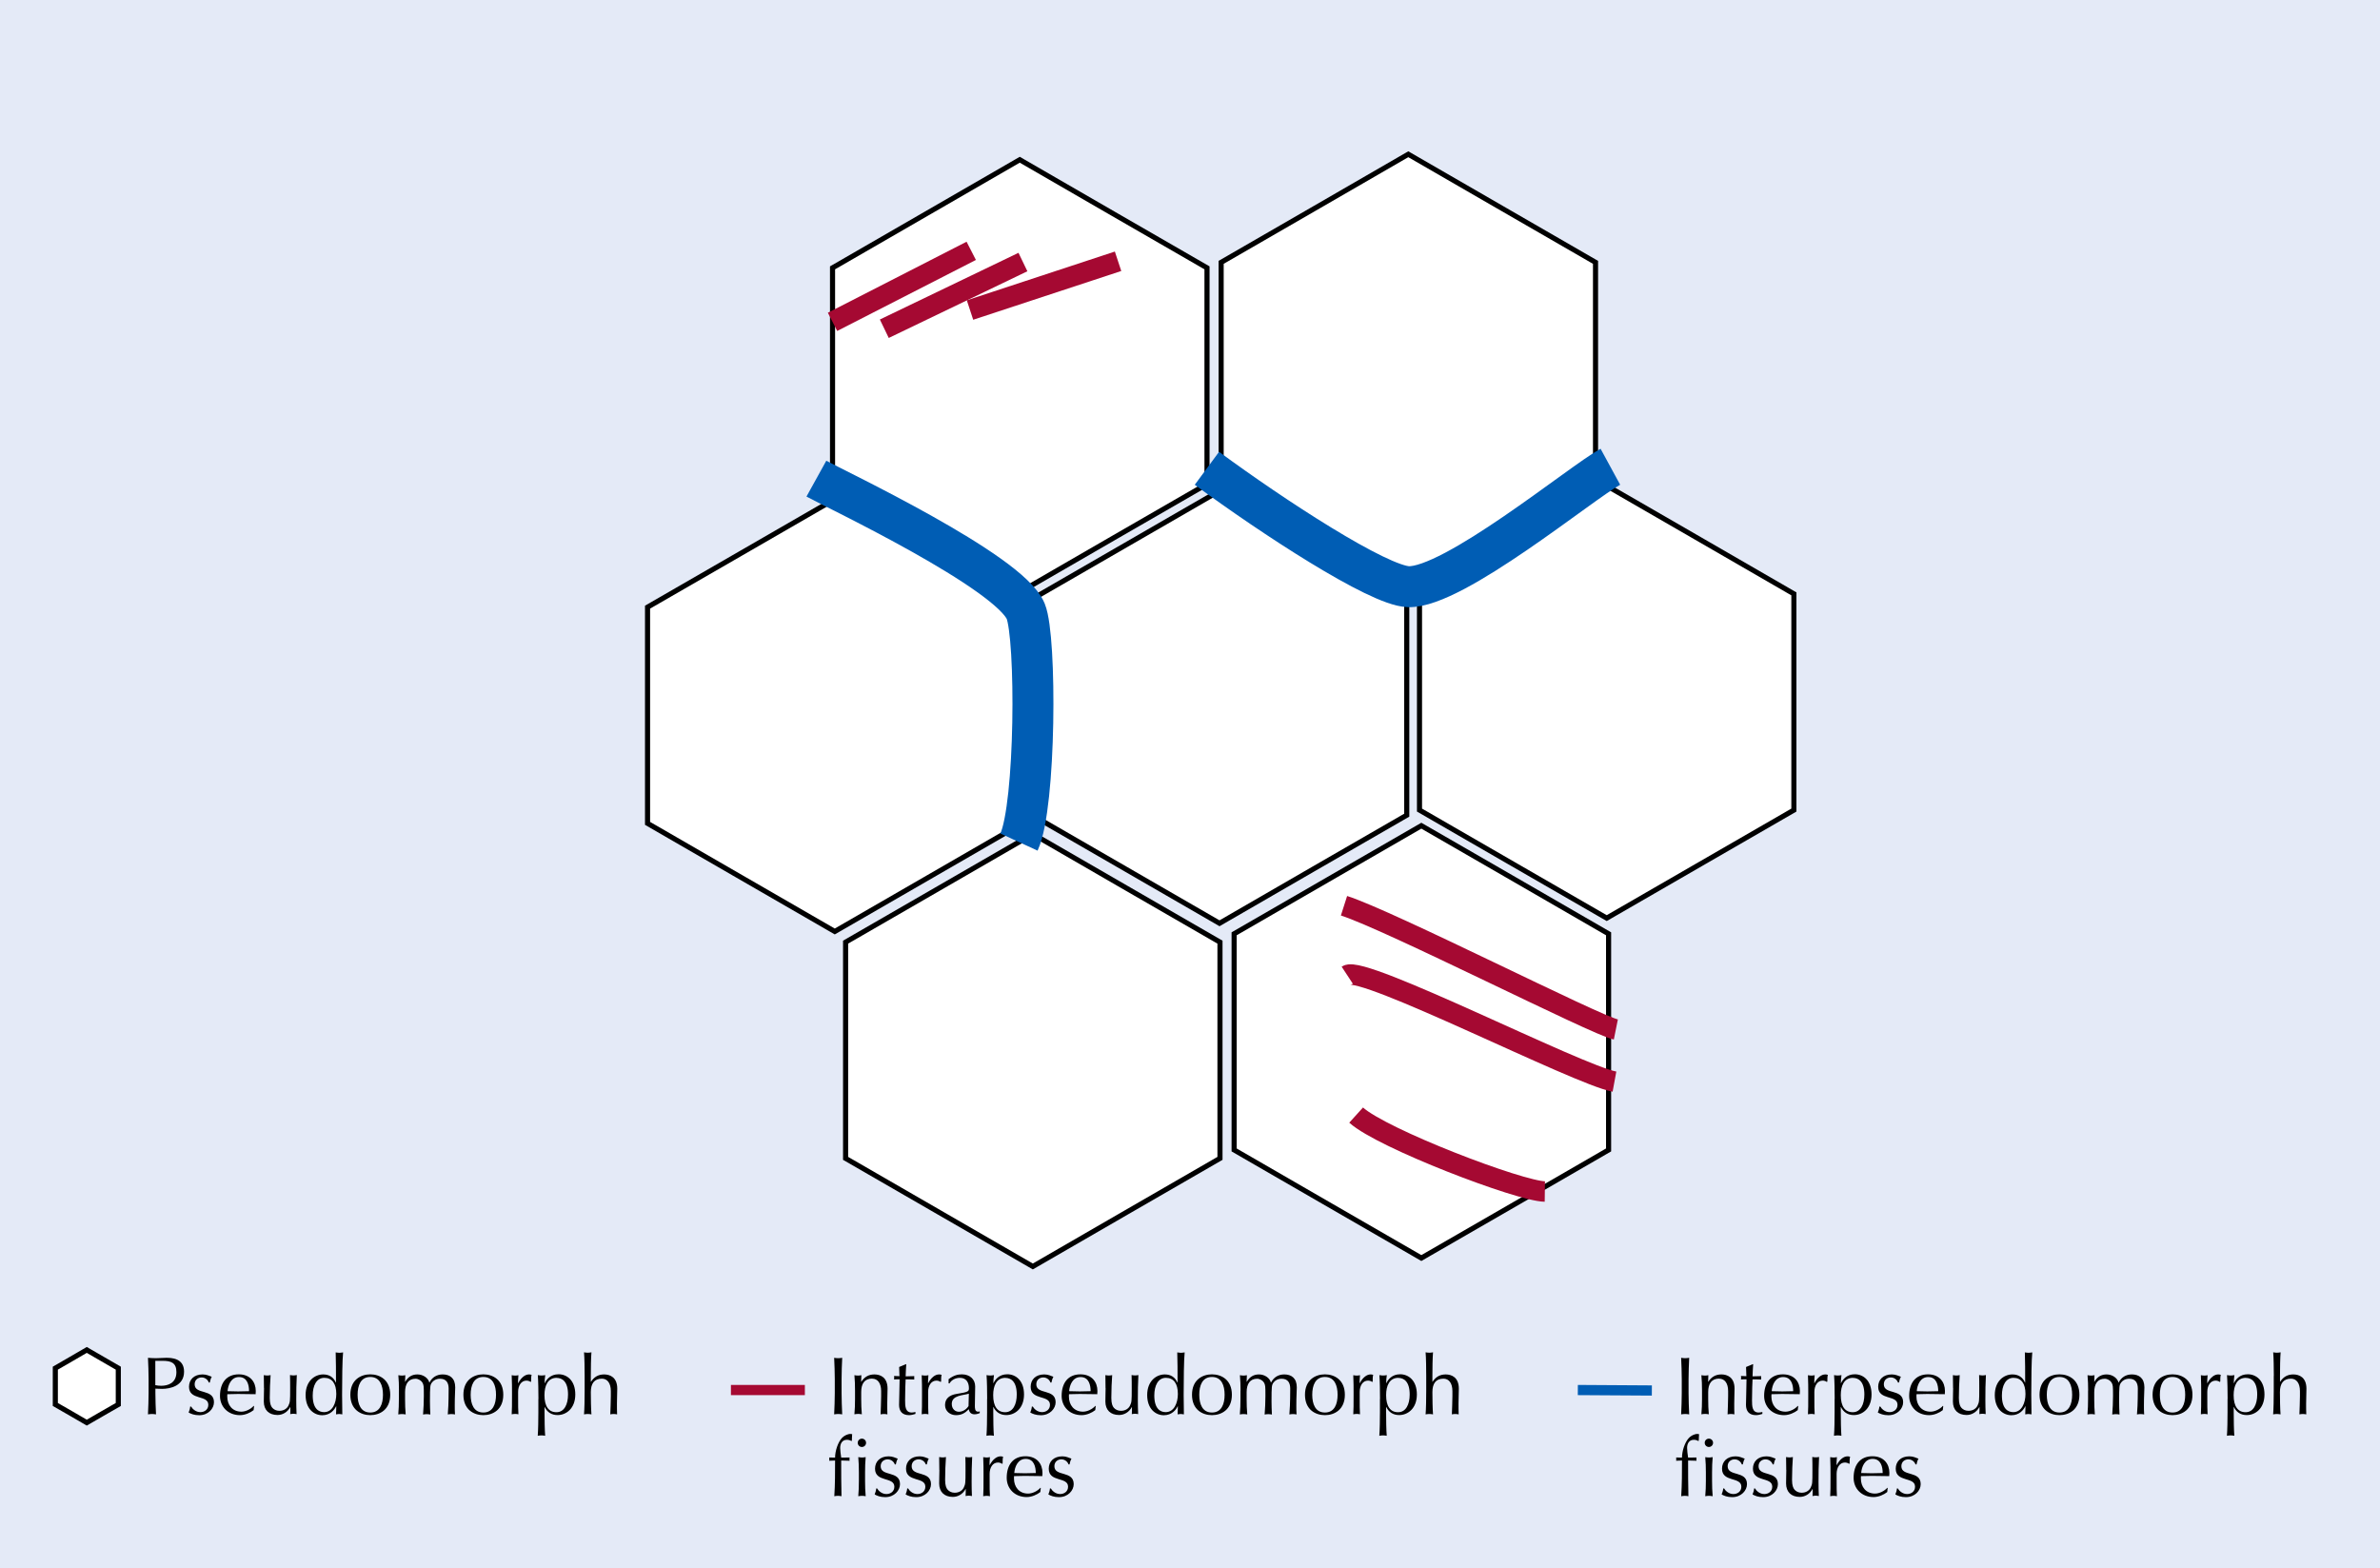 <?xml version="1.0" encoding="UTF-8"?><svg xmlns="http://www.w3.org/2000/svg" width="308" height="202.93" viewBox="0 0 308 202.93"><defs><style>.cls-1{stroke-width:5.3px;}.cls-1,.cls-2,.cls-3,.cls-4{fill:none;}.cls-1,.cls-2,.cls-5{stroke-miterlimit:22.93;}.cls-1,.cls-3{stroke:#005db4;}.cls-6{fill:#e4eaf7;}.cls-2{stroke-width:2.65px;}.cls-2,.cls-4{stroke:#a50932;}.cls-3,.cls-4{stroke-miterlimit:10;stroke-width:1.32px;}.cls-5{fill:#fff;stroke:#000;stroke-width:.66px;}</style></defs><g id="Background"><rect id="_Rectangle_" class="cls-6" y="0" width="308" height="202.93"/></g><g id="Line_art"><polygon class="cls-5" points="108.03 64.59 120.14 71.58 132.26 78.57 132.26 92.56 132.26 106.55 120.14 113.55 108.03 120.54 95.92 113.55 83.8 106.55 83.8 92.56 83.8 78.57 95.92 71.58 108.03 64.59"/><polygon class="cls-5" points="157.82 63.52 169.93 70.52 182.05 77.51 182.05 91.5 182.05 105.49 169.93 112.48 157.82 119.48 145.7 112.48 133.59 105.49 133.59 91.5 133.59 77.51 145.7 70.52 157.82 63.52"/><polygon class="cls-5" points="131.97 20.67 144.08 27.67 156.2 34.66 156.2 48.65 156.2 62.64 144.08 69.63 131.97 76.63 119.85 69.63 107.74 62.64 107.74 48.65 107.74 34.66 119.85 27.67 131.97 20.67"/><polygon class="cls-5" points="182.25 19.96 194.37 26.96 206.48 33.95 206.48 47.94 206.48 61.93 194.37 68.92 182.25 75.92 170.14 68.92 158.03 61.93 158.03 47.94 158.03 33.95 170.14 26.96 182.25 19.96"/><polygon class="cls-5" points="207.93 62.86 220.04 69.85 232.15 76.85 232.15 90.84 232.15 104.83 220.04 111.82 207.93 118.81 195.81 111.82 183.7 104.83 183.7 90.84 183.7 76.85 195.81 69.85 207.93 62.86"/><polygon class="cls-5" points="133.66 107.93 145.77 114.93 157.88 121.92 157.88 135.91 157.88 149.9 145.77 156.89 133.66 163.89 121.54 156.89 109.43 149.9 109.43 135.91 109.43 121.92 121.54 114.93 133.66 107.93"/><polygon class="cls-5" points="183.94 106.85 196.06 113.84 208.17 120.84 208.17 134.82 208.17 148.81 196.06 155.81 183.94 162.8 171.83 155.81 159.71 148.81 159.71 134.82 159.71 120.84 171.83 113.84 183.94 106.85"/><path class="cls-1" d="M208.4,60.4c-3.77,2.05-20.31,15.72-26.15,15.52-3.91-.13-17.64-9.11-26.06-15.32"/><path class="cls-1" d="M105.65,61.94c2.44,1.35,24.97,12,27.09,17.16,1.4,3.42,1.32,25.12-.87,29.87"/><path class="cls-2" d="M173.93,117.21c5.91,1.89,32.6,15.49,35.18,16.01"/><path class="cls-2" d="M174.35,126.2c2.04-1.34,29.8,12.89,34.58,13.77"/><path class="cls-2" d="M175.5,144.3c3.36,3.04,21.16,9.85,24.42,9.89"/><line class="cls-2" x1="107.74" y1="41.65" x2="125.69" y2="32.46"/><line class="cls-2" x1="114.44" y1="42.54" x2="132.38" y2="33.91"/><line class="cls-2" x1="125.53" y1="40.12" x2="144.69" y2="33.81"/></g><g id="Legend"><g id="_8_pt"><path d="M19.23,178.46c0-.91-.04-1.83-.08-2.75.34.03.69.05,1.03.05s1.02-.05,1.32-.05c.64,0,2.32.02,2.32,1.79,0,1.87-1.83,2.23-2.85,2.23-.32,0-.58-.01-.86-.03v.58c0,.91.04,1.83.08,2.75-.18-.03-.35-.05-.52-.05s-.34.02-.52.05c.04-.91.08-1.83.08-2.75v-1.82ZM20.1,179.25c.22.05.52.08.75.08.87,0,1.98-.33,1.98-1.77,0-1.21-.69-1.46-1.78-1.46h-.95v3.15Z"/><path d="M24.73,182.01c.15.29.6.73,1.2.73.53,0,1.03-.33,1.03-.95,0-1.32-2.5-.54-2.5-2.33,0-.92.64-1.6,1.76-1.6.52,0,.85.19,1.18.3-.12.2-.23.59-.25.75h-.13c-.11-.34-.46-.66-.93-.66-.41,0-.9.26-.9.89,0,1.38,2.5.53,2.5,2.32,0,.81-.73,1.68-1.91,1.68-.65,0-1.07-.18-1.37-.35.08-.18.2-.56.2-.77h.13Z"/><path d="M30.9,177.85c1.48,0,2.2.99,2.2,2.16,0,.14-.01.28-.02.41-.76-.01-1.52-.03-2.27-.03-.47,0-.92.02-1.39.03-.01.11-.01.2-.01.3,0,1.1.66,1.96,1.83,1.96.56,0,1.22-.33,1.59-.75l.05.03-.06.52c-.42.34-1.11.65-1.77.65-1.53,0-2.58-1.08-2.58-2.49,0-1.72.87-2.79,2.43-2.79ZM29.44,180.03c.43.01.93.03,1.38.03s.96-.02,1.41-.03c0-.75-.2-1.83-1.3-1.83-1.04,0-1.43,1.07-1.48,1.83Z"/><path d="M34.16,179.64c0-.5-.01-1.09-.02-1.69.15.03.31.05.45.05s.29-.02.43-.05c-.06.83-.11,1.91-.11,2.95,0,.73.15,1.08.33,1.28.2.22.5.39.91.39.59,0,1-.3,1.18-.68.21-.46.22-.54.22-2.21,0-.57,0-1.23-.02-1.74.15.03.29.05.45.05s.3-.02.43-.05c-.06,1.1-.07,2.1-.07,3.22,0,.62.01,1.25.04,1.84-.14-.03-.28-.05-.41-.05s-.28.02-.41.05c.02-.31.02-.62.02-.91h-.02c-.36.66-.99,1.02-1.65,1.02-1.1,0-1.77-.64-1.77-1.74,0-.74.03-1.23.03-1.75Z"/><path d="M43.51,181.99h-.02c-.21.45-.75,1.15-1.79,1.15s-2.15-.79-2.15-2.61,1.18-2.67,2.28-2.67c.78,0,1.34.37,1.63,1.06h.02c0-1.34,0-3-.04-3.91.17.02.33.05.48.05s.3-.03.48-.05c-.1.89-.13,3.67-.13,5.48,0,.96.02,1.7.03,2.54-.16-.02-.29-.05-.41-.05s-.25.03-.4.05l.03-1.04ZM41.94,182.74c1.1,0,1.58-1.2,1.58-2.35,0-1.34-.54-2.09-1.55-2.09s-1.5,1.01-1.5,2.29c0,1.7.77,2.15,1.46,2.15Z"/><path d="M47.92,177.85c1.23,0,2.58.71,2.58,2.64s-1.35,2.64-2.58,2.64-2.58-.71-2.58-2.64,1.35-2.64,2.58-2.64ZM47.92,182.79c1.25,0,1.64-1.11,1.64-2.3s-.39-2.3-1.64-2.3-1.64,1.11-1.64,2.3.39,2.3,1.64,2.3Z"/><path d="M51.63,179.94c0-.64-.02-1.38-.08-1.98.16.03.32.05.48.05.11,0,.27-.02.42-.05-.02.29-.03.56-.03.85h.02c.38-.65.9-.95,1.58-.95.72,0,1.39.45,1.54,1.05h.02c.34-.68.95-1.05,1.71-1.05.92,0,1.62.48,1.62,1.68,0,.49-.06,1.09-.06,2.34,0,.38,0,.71.03,1.16-.15-.03-.3-.05-.46-.05s-.32.02-.47.05c.04-.39.11-1.45.11-3.35,0-.71-.28-1.27-1.11-1.27-.51,0-.87.23-1.06.5-.22.32-.25.42-.25,2.44,0,.61.02,1.03.05,1.69-.16-.03-.32-.05-.47-.05s-.31.02-.47.05c.06-.79.1-1.63.1-2.41,0-1.31-.01-1.4-.19-1.73-.15-.26-.53-.49-.88-.49-.91,0-1.36.64-1.36,1.74v.9c0,.64.02,1.38.08,1.98-.16-.03-.32-.05-.48-.05s-.32.02-.48.05c.06-.6.08-1.35.08-1.98v-1.1Z"/><path d="M62.55,177.85c1.23,0,2.58.71,2.58,2.64s-1.35,2.64-2.58,2.64-2.58-.71-2.58-2.64,1.35-2.64,2.58-2.64ZM62.55,182.79c1.25,0,1.64-1.11,1.64-2.3s-.39-2.3-1.64-2.3-1.64,1.11-1.64,2.3.39,2.3,1.64,2.3Z"/><path d="M68.65,178.83c-.07-.08-.31-.17-.52-.17-.68,0-1.08.65-1.08,1.47,0,1.84,0,2.41.04,2.89-.14-.03-.29-.05-.42-.05-.15,0-.29.02-.45.05.04-.52.04-1.35.04-2.53v-.34c0-.55,0-1.28-.04-2.19.16.03.3.05.45.05.14,0,.29-.02.42-.05-.05.51-.05.76-.05,1.03h.02c.4-.75.91-1.13,1.4-1.13.13,0,.2.01.34.06-.07.17-.07.57-.07.86l-.07.05Z"/><path d="M69.68,181.04c0-.98-.02-2.34-.08-3.09.16.03.32.05.48.05s.32-.02.48-.05c-.05.37-.08.7-.08,1.04h.02c.21-.45.72-1.15,1.79-1.15s2.16.79,2.16,2.61-1.18,2.67-2.29,2.67c-.78,0-1.34-.37-1.67-1.04h-.02v.67c0,.98.02,2.34.08,3.05-.16-.03-.32-.05-.48-.05s-.32.02-.48.05c.06-.71.08-2.08.08-3.05v-1.72ZM72.04,178.3c-1.15,0-1.58,1.02-1.58,2.24,0,1.45.54,2.21,1.55,2.21s1.5-1.01,1.5-2.29c0-1.7-.77-2.15-1.46-2.15Z"/><path d="M75.66,178.05c0-.98-.02-2.34-.08-3.05.16.03.32.05.48.05s.32-.02.48-.05c-.06.71-.08,2.08-.08,3v.81h.02c.39-.6.93-.95,1.7-.95s1.7.38,1.7,1.84c0,.6-.04,1.24-.04,1.96,0,.47,0,.91.02,1.37-.16-.03-.3-.05-.45-.05s-.29.02-.43.05c.02-.77.07-1.55.07-2.36v-.65c0-1.04-.46-1.61-1.16-1.61-.99,0-1.43.64-1.43,1.74,0,.81.02,2.17.08,2.88-.16-.03-.32-.05-.48-.05s-.32.02-.48.05c.06-.71.08-2.08.08-3.05v-1.92Z"/><polygon class="cls-5" points="11.23 174.69 13.27 175.87 15.31 177.05 15.31 179.4 15.31 181.75 13.27 182.92 11.23 184.1 9.2 182.92 7.16 181.75 7.16 179.4 7.16 177.05 9.2 175.87 11.23 174.69"/></g><g id="_8_pt-2"><path d="M108.03,178.46c0-.91-.04-1.83-.08-2.75.18.03.35.05.52.05s.34-.02.52-.05c-.04.91-.08,1.83-.08,2.75v1.82c0,.91.04,1.83.08,2.75-.18-.03-.35-.05-.52-.05s-.34.02-.52.05c.04-.91.08-1.83.08-2.75v-1.82Z"/><path d="M112.88,178.4c-.99,0-1.43.64-1.43,1.74v.9c0,.64.02,1.38.08,1.98-.16-.03-.32-.05-.48-.05s-.32.02-.48.05c.06-.6.08-1.35.08-1.98v-1.1c0-.64-.02-1.38-.08-1.98.16.03.32.05.48.05.11,0,.27-.02.42-.05-.02.29-.03.56-.03.85h.02c.39-.6.93-.95,1.7-.95s1.7.38,1.7,1.84c0,.6-.04,1.24-.04,1.96,0,.47,0,.91.02,1.37-.16-.03-.3-.05-.45-.05s-.29.02-.43.05c.02-.77.07-1.55.07-2.36v-.65c0-1.04-.46-1.61-1.16-1.61Z"/><path d="M117.23,176.54h.05c-.04.53-.06,1.05-.08,1.57.15,0,.64-.01,1.12-.03-.01.07-.01.15-.01.22s0,.15.01.22c-.37-.02-.87-.02-1.12-.02-.02.11-.07,1.77-.07,2.69,0,.79.02,1.6.86,1.6.12,0,.34-.03.48-.07v.25c-.24.08-.55.16-.82.16-.88,0-1.3-.5-1.3-1.33,0-.77.06-1.73.07-3.31-.21,0-.45,0-.72.02.01-.08.02-.16.02-.24,0-.07-.01-.14-.02-.21.32.02.55.03.7.03-.01-.28-.02-.73-.04-1.19l.88-.37Z"/><path d="M121.71,178.83c-.07-.08-.31-.17-.52-.17-.68,0-1.08.65-1.08,1.47,0,1.84,0,2.41.04,2.89-.14-.03-.29-.05-.42-.05-.15,0-.29.02-.45.05.04-.52.04-1.35.04-2.53v-.34c0-.55,0-1.28-.04-2.19.16.03.3.05.45.05.14,0,.29-.02.42-.05-.05.51-.05.76-.05,1.03h.02c.4-.75.91-1.13,1.4-1.13.13,0,.2.01.34.06-.07.17-.07.57-.07.86l-.07.05Z"/><path d="M122.77,178.47c.64-.48,1.15-.62,1.71-.62,1.02,0,1.72.63,1.72,1.57,0,.8-.04,1.58-.04,2.47,0,.35,0,.79.41.79.06,0,.15,0,.22-.04v.23c-.15.06-.4.15-.68.15-.46,0-.69-.3-.73-.66-.51.51-.94.77-1.67.77s-1.41-.5-1.41-1.3c0-.85.57-1.3,1.5-1.45,1.54-.24,1.59-.33,1.59-.74,0-.71-.32-1.34-1.17-1.34-.56,0-1.09.27-1.34.72h-.12v-.55ZM125.39,180.35c-.73.24-2.22.17-2.22,1.33,0,.67.46,1.01.92,1.01.54,0,1.01-.35,1.25-.74l.04-1.59Z"/><path d="M127.75,181.04c0-.98-.02-2.34-.08-3.09.16.03.32.05.48.05s.32-.02.48-.05c-.05.37-.08.7-.08,1.04h.02c.21-.45.72-1.15,1.79-1.15s2.16.79,2.16,2.61-1.18,2.67-2.29,2.67c-.78,0-1.34-.37-1.67-1.04h-.02v.67c0,.98.02,2.34.08,3.05-.16-.03-.32-.05-.48-.05s-.32.02-.48.05c.06-.71.08-2.08.08-3.05v-1.72ZM130.11,178.3c-1.15,0-1.58,1.02-1.58,2.24,0,1.45.54,2.21,1.55,2.21s1.5-1.01,1.5-2.29c0-1.7-.77-2.15-1.46-2.15Z"/><path d="M133.65,182.01c.15.29.6.73,1.2.73.53,0,1.03-.33,1.03-.95,0-1.32-2.5-.54-2.5-2.33,0-.92.64-1.6,1.76-1.6.52,0,.85.19,1.18.3-.12.2-.23.59-.25.75h-.13c-.11-.34-.46-.66-.93-.66-.41,0-.9.26-.9.89,0,1.38,2.5.53,2.5,2.32,0,.81-.73,1.68-1.91,1.68-.65,0-1.07-.18-1.37-.35.08-.18.2-.56.2-.77h.13Z"/><path d="M139.82,177.85c1.48,0,2.2.99,2.2,2.16,0,.14-.01.28-.02.41-.76-.01-1.52-.03-2.27-.03-.47,0-.92.02-1.39.03-.01.11-.01.2-.01.3,0,1.1.66,1.96,1.83,1.96.56,0,1.22-.33,1.59-.75l.05.03-.06.52c-.42.34-1.11.65-1.77.65-1.53,0-2.58-1.08-2.58-2.49,0-1.72.87-2.79,2.43-2.79ZM138.35,180.03c.43.01.93.03,1.38.03s.96-.02,1.41-.03c0-.75-.2-1.83-1.3-1.83-1.04,0-1.43,1.07-1.48,1.83Z"/><path d="M143.07,179.64c0-.5-.01-1.09-.02-1.69.15.03.31.05.45.05s.29-.02.43-.05c-.06.83-.11,1.91-.11,2.95,0,.73.15,1.08.33,1.28.2.22.5.39.91.39.59,0,1-.3,1.18-.68.21-.46.22-.54.22-2.21,0-.57,0-1.23-.02-1.74.15.03.29.05.45.05s.3-.02.43-.05c-.06,1.1-.07,2.1-.07,3.22,0,.62.01,1.25.04,1.84-.14-.03-.28-.05-.41-.05s-.28.02-.41.05c.02-.31.02-.62.02-.91h-.02c-.36.66-.99,1.02-1.65,1.02-1.1,0-1.77-.64-1.77-1.74,0-.74.03-1.23.03-1.75Z"/><path d="M152.42,181.99h-.02c-.21.45-.75,1.15-1.79,1.15s-2.15-.79-2.15-2.61,1.18-2.67,2.28-2.67c.78,0,1.34.37,1.63,1.06h.02c0-1.34,0-3-.04-3.91.17.02.33.05.48.05s.3-.03.48-.05c-.1.89-.13,3.67-.13,5.48,0,.96.02,1.7.03,2.54-.16-.02-.29-.05-.41-.05s-.25.03-.4.05l.03-1.04ZM150.85,182.74c1.1,0,1.58-1.2,1.58-2.35,0-1.34-.54-2.09-1.55-2.09s-1.5,1.01-1.5,2.29c0,1.7.77,2.15,1.46,2.15Z"/><path d="M156.84,177.85c1.23,0,2.58.71,2.58,2.64s-1.35,2.64-2.58,2.64-2.58-.71-2.58-2.64,1.35-2.64,2.58-2.64ZM156.84,182.79c1.25,0,1.64-1.11,1.64-2.3s-.39-2.3-1.64-2.3-1.64,1.11-1.64,2.3.39,2.3,1.64,2.3Z"/><path d="M160.54,179.94c0-.64-.02-1.38-.08-1.98.16.03.32.05.48.05.11,0,.27-.02.42-.05-.02.29-.03.56-.03.85h.02c.38-.65.9-.95,1.58-.95.72,0,1.39.45,1.54,1.05h.02c.34-.68.95-1.05,1.71-1.05.92,0,1.62.48,1.62,1.68,0,.49-.06,1.09-.06,2.34,0,.38,0,.71.03,1.16-.15-.03-.3-.05-.46-.05s-.32.02-.47.05c.04-.39.11-1.45.11-3.35,0-.71-.28-1.27-1.11-1.27-.51,0-.87.23-1.06.5-.22.32-.25.42-.25,2.44,0,.61.02,1.03.05,1.69-.16-.03-.32-.05-.47-.05s-.31.02-.47.05c.06-.79.1-1.63.1-2.41,0-1.31-.01-1.4-.19-1.73-.15-.26-.53-.49-.88-.49-.91,0-1.36.64-1.36,1.74v.9c0,.64.02,1.38.08,1.98-.16-.03-.32-.05-.48-.05s-.32.02-.48.05c.06-.6.08-1.35.08-1.98v-1.1Z"/><path d="M171.46,177.85c1.23,0,2.58.71,2.58,2.64s-1.35,2.64-2.58,2.64-2.58-.71-2.58-2.64,1.35-2.64,2.58-2.64ZM171.46,182.79c1.25,0,1.64-1.11,1.64-2.3s-.39-2.3-1.64-2.3-1.64,1.11-1.64,2.3.39,2.3,1.64,2.3Z"/><path d="M177.56,178.83c-.07-.08-.31-.17-.52-.17-.68,0-1.08.65-1.08,1.47,0,1.84,0,2.41.04,2.89-.14-.03-.29-.05-.42-.05-.15,0-.29.02-.45.05.04-.52.04-1.35.04-2.53v-.34c0-.55,0-1.28-.04-2.19.16.03.3.05.45.05.14,0,.29-.02.42-.05-.05.51-.05.76-.05,1.03h.02c.4-.75.91-1.13,1.4-1.13.13,0,.2.01.34.06-.07.17-.07.57-.07.86l-.07.05Z"/><path d="M178.59,181.04c0-.98-.02-2.34-.08-3.09.16.03.32.05.48.05s.32-.02.48-.05c-.05.37-.08.7-.08,1.04h.02c.21-.45.72-1.15,1.79-1.15s2.16.79,2.16,2.61-1.18,2.67-2.29,2.67c-.78,0-1.34-.37-1.67-1.04h-.02v.67c0,.98.02,2.34.08,3.05-.16-.03-.32-.05-.48-.05s-.32.02-.48.05c.06-.71.08-2.08.08-3.05v-1.72ZM180.96,178.3c-1.15,0-1.58,1.02-1.58,2.24,0,1.45.54,2.21,1.55,2.21s1.5-1.01,1.5-2.29c0-1.7-.77-2.15-1.46-2.15Z"/><path d="M184.57,178.05c0-.98-.02-2.34-.08-3.05.16.03.32.05.48.05s.32-.02.48-.05c-.06.71-.08,2.08-.08,3v.81h.02c.39-.6.93-.95,1.7-.95s1.7.38,1.7,1.84c0,.6-.04,1.24-.04,1.96,0,.47,0,.91.02,1.37-.16-.03-.3-.05-.45-.05s-.29.02-.43.05c.02-.77.07-1.55.07-2.36v-.65c0-1.04-.46-1.61-1.16-1.61-.99,0-1.43.64-1.43,1.74,0,.81.02,2.17.08,2.88-.16-.03-.32-.05-.48-.05s-.32.02-.48.05c.06-.71.08-2.08.08-3.05v-1.92Z"/><path d="M110.18,186.48c-.17-.11-.37-.16-.58-.16-.63,0-.87.51-.87,1.06,0,.25.06.81.13,1.24.36,0,.73-.01,1.09-.01-.01.07-.02.15-.02.21,0,.07.01.15.02.21-.36-.01-.73-.03-1.09-.03,0,1.54,0,3.06.04,4.62-.15-.03-.31-.05-.46-.05s-.31.02-.47.05c.1-1.56.1-3.08.1-4.62-.25,0-.51.02-.76.03.01-.06.02-.14.02-.21,0-.06-.01-.14-.02-.21.25,0,.52.01.76.01,0-.83.36-2,.92-2.57.25-.25.68-.49,1.08-.49.06,0,.15.01.21.03-.01.29-.04.57-.04.85l-.06.03ZM111.54,186.17c.3,0,.54.24.54.54s-.24.54-.54.54-.54-.24-.54-.54.24-.54.54-.54ZM111.15,190.54c0-.64-.02-1.38-.08-1.98.16.03.32.05.48.05s.32-.02.48-.05c-.06.6-.08,1.35-.08,1.98v1.1c0,.64.02,1.38.08,1.98-.16-.03-.32-.05-.48-.05s-.32.02-.48.05c.06-.6.08-1.35.08-1.98v-1.1Z"/><path d="M113.51,192.61c.15.29.6.73,1.2.73.53,0,1.03-.33,1.03-.95,0-1.32-2.5-.54-2.5-2.33,0-.92.64-1.6,1.76-1.6.52,0,.85.19,1.18.3-.12.2-.23.59-.25.75h-.13c-.11-.34-.46-.66-.93-.66-.41,0-.9.26-.9.89,0,1.38,2.5.53,2.5,2.32,0,.81-.73,1.68-1.91,1.68-.65,0-1.07-.18-1.37-.35.08-.18.2-.56.2-.77h.13Z"/><path d="M117.52,192.61c.15.29.6.73,1.2.73.53,0,1.03-.33,1.03-.95,0-1.32-2.5-.54-2.5-2.33,0-.92.64-1.6,1.76-1.6.52,0,.85.19,1.18.3-.12.2-.23.59-.25.75h-.13c-.11-.34-.46-.66-.93-.66-.41,0-.9.26-.9.89,0,1.38,2.5.53,2.5,2.32,0,.81-.73,1.68-1.91,1.68-.65,0-1.07-.18-1.37-.35.08-.18.2-.56.2-.77h.13Z"/><path d="M121.56,190.24c0-.5-.01-1.09-.02-1.69.15.03.31.05.45.05s.29-.02.43-.05c-.06.83-.11,1.91-.11,2.95,0,.73.15,1.08.33,1.28.2.22.5.39.91.39.59,0,1-.3,1.18-.68.21-.46.22-.54.22-2.21,0-.57,0-1.23-.02-1.74.15.03.29.05.45.05s.3-.02.43-.05c-.06,1.1-.07,2.1-.07,3.22,0,.62.01,1.25.04,1.84-.14-.03-.28-.05-.41-.05s-.28.02-.41.05c.02-.31.02-.62.02-.91h-.02c-.36.66-.99,1.02-1.65,1.02-1.1,0-1.77-.64-1.77-1.74,0-.74.03-1.23.03-1.75Z"/><path d="M129.67,189.43c-.07-.08-.31-.17-.52-.17-.68,0-1.08.65-1.08,1.47,0,1.84,0,2.41.04,2.89-.14-.03-.29-.05-.42-.05-.15,0-.29.02-.45.05.04-.52.04-1.35.04-2.53v-.34c0-.55,0-1.28-.04-2.19.16.03.3.05.45.05.14,0,.29-.02.42-.05-.05.51-.05.76-.05,1.03h.02c.4-.75.91-1.13,1.4-1.13.13,0,.2.01.34.06-.07.17-.07.57-.07.86l-.07.05Z"/><path d="M132.71,188.45c1.48,0,2.2.99,2.2,2.16,0,.14-.01.28-.02.41-.76-.01-1.52-.03-2.27-.03-.47,0-.92.02-1.39.03-.01.11-.01.2-.01.3,0,1.1.66,1.96,1.83,1.96.56,0,1.22-.33,1.59-.75l.05.03-.06.52c-.42.34-1.11.65-1.77.65-1.53,0-2.58-1.08-2.58-2.49,0-1.72.87-2.79,2.43-2.79ZM131.25,190.62c.43.01.93.03,1.38.03s.96-.02,1.41-.03c0-.75-.2-1.83-1.3-1.83-1.04,0-1.43,1.07-1.48,1.83Z"/><path d="M135.99,192.61c.15.29.6.73,1.2.73.53,0,1.03-.33,1.03-.95,0-1.32-2.5-.54-2.5-2.33,0-.92.64-1.6,1.76-1.6.52,0,.85.19,1.18.3-.12.2-.23.59-.25.75h-.13c-.11-.34-.46-.66-.93-.66-.41,0-.9.26-.9.89,0,1.38,2.5.53,2.5,2.32,0,.81-.73,1.68-1.91,1.68-.65,0-1.07-.18-1.37-.35.08-.18.2-.56.2-.77h.13Z"/><line class="cls-4" x1="94.59" y1="179.88" x2="104.16" y2="179.88"/></g><g id="_8_pt-3"><path d="M217.64,178.46c0-.91-.04-1.83-.08-2.75.18.03.35.05.52.05s.34-.02.52-.05c-.04.91-.08,1.83-.08,2.75v1.82c0,.91.04,1.83.08,2.75-.18-.03-.35-.05-.52-.05s-.34.02-.52.05c.04-.91.08-1.83.08-2.75v-1.82Z"/><path d="M222.49,178.4c-.99,0-1.43.64-1.43,1.74v.9c0,.64.02,1.38.08,1.98-.16-.03-.32-.05-.48-.05s-.32.02-.48.05c.06-.6.08-1.35.08-1.98v-1.1c0-.64-.02-1.38-.08-1.98.16.03.32.05.48.05.11,0,.27-.02.42-.05-.02.29-.03.56-.03.85h.02c.39-.6.93-.95,1.7-.95s1.7.38,1.7,1.84c0,.6-.04,1.24-.04,1.96,0,.47,0,.91.02,1.37-.16-.03-.3-.05-.45-.05s-.29.02-.43.05c.02-.77.07-1.55.07-2.36v-.65c0-1.04-.46-1.61-1.16-1.61Z"/><path d="M226.83,176.54h.05c-.04.53-.06,1.05-.08,1.57.15,0,.64-.01,1.12-.03-.01.07-.01.15-.01.22s0,.15.01.22c-.37-.02-.87-.02-1.12-.02-.02.11-.07,1.77-.07,2.69,0,.79.02,1.6.86,1.6.12,0,.34-.03.48-.07v.25c-.24.08-.55.16-.82.16-.88,0-1.3-.5-1.3-1.33,0-.77.06-1.73.07-3.31-.21,0-.45,0-.72.02.01-.08.02-.16.02-.24,0-.07-.01-.14-.02-.21.32.02.55.03.7.03-.01-.28-.02-.73-.04-1.19l.88-.37Z"/><path d="M230.73,177.85c1.48,0,2.2.99,2.2,2.16,0,.14-.01.28-.02.41-.76-.01-1.52-.03-2.27-.03-.47,0-.92.02-1.39.03-.01.11-.01.2-.01.3,0,1.1.66,1.96,1.83,1.96.56,0,1.22-.33,1.59-.75l.05.03-.06.52c-.42.34-1.11.65-1.77.65-1.53,0-2.58-1.08-2.58-2.49,0-1.72.87-2.79,2.43-2.79ZM229.27,180.03c.43.01.93.03,1.38.03s.96-.02,1.41-.03c0-.75-.2-1.83-1.3-1.83-1.04,0-1.43,1.07-1.48,1.83Z"/><path d="M236.4,178.83c-.07-.08-.31-.17-.52-.17-.68,0-1.08.65-1.08,1.47,0,1.84,0,2.41.04,2.89-.14-.03-.29-.05-.42-.05-.15,0-.29.02-.45.05.04-.52.04-1.35.04-2.53v-.34c0-.55,0-1.28-.04-2.19.16.03.3.05.45.05.14,0,.29-.02.42-.05-.05.51-.05.76-.05,1.03h.02c.4-.75.91-1.13,1.4-1.13.13,0,.2.01.34.06-.07.17-.07.57-.07.86l-.07.05Z"/><path d="M237.43,181.04c0-.98-.02-2.34-.08-3.09.16.03.32.05.48.05s.32-.02.48-.05c-.05.37-.08.7-.08,1.04h.02c.21-.45.72-1.15,1.79-1.15s2.16.79,2.16,2.61-1.18,2.67-2.29,2.67c-.78,0-1.34-.37-1.67-1.04h-.02v.67c0,.98.02,2.34.08,3.05-.16-.03-.32-.05-.48-.05s-.32.02-.48.05c.06-.71.08-2.08.08-3.05v-1.72ZM239.8,178.3c-1.15,0-1.58,1.02-1.58,2.24,0,1.45.54,2.21,1.55,2.21s1.5-1.01,1.5-2.29c0-1.7-.77-2.15-1.46-2.15Z"/><path d="M243.33,182.01c.15.29.6.73,1.2.73.53,0,1.03-.33,1.03-.95,0-1.32-2.5-.54-2.5-2.33,0-.92.64-1.6,1.76-1.6.52,0,.85.19,1.18.3-.12.2-.23.59-.25.75h-.13c-.11-.34-.46-.66-.93-.66-.41,0-.9.26-.9.89,0,1.38,2.5.53,2.5,2.32,0,.81-.73,1.68-1.91,1.68-.65,0-1.07-.18-1.37-.35.08-.18.2-.56.2-.77h.13Z"/><path d="M249.5,177.85c1.48,0,2.2.99,2.2,2.16,0,.14-.01.28-.02.41-.76-.01-1.52-.03-2.27-.03-.47,0-.92.02-1.39.03-.01.11-.01.2-.01.3,0,1.1.66,1.96,1.83,1.96.56,0,1.22-.33,1.59-.75l.05.03-.06.52c-.42.34-1.11.65-1.77.65-1.53,0-2.58-1.08-2.58-2.49,0-1.72.87-2.79,2.43-2.79ZM248.04,180.03c.43.01.93.03,1.38.03s.96-.02,1.41-.03c0-.75-.2-1.83-1.3-1.83-1.04,0-1.43,1.07-1.48,1.83Z"/><path d="M252.75,179.64c0-.5-.01-1.09-.02-1.69.15.03.31.05.45.05s.29-.02.43-.05c-.06.83-.11,1.91-.11,2.95,0,.73.15,1.08.33,1.28.2.22.5.39.91.39.59,0,1-.3,1.18-.68.21-.46.22-.54.22-2.21,0-.57,0-1.23-.02-1.74.15.03.29.05.45.05s.3-.02.43-.05c-.06,1.1-.07,2.1-.07,3.22,0,.62.01,1.25.04,1.84-.14-.03-.28-.05-.41-.05s-.28.02-.41.05c.02-.31.02-.62.02-.91h-.02c-.36.66-.99,1.02-1.65,1.02-1.1,0-1.77-.64-1.77-1.74,0-.74.03-1.23.03-1.75Z"/><path d="M262.11,181.99h-.02c-.21.45-.75,1.15-1.79,1.15s-2.15-.79-2.15-2.61,1.18-2.67,2.28-2.67c.78,0,1.34.37,1.63,1.06h.02c0-1.34,0-3-.04-3.91.17.02.33.05.48.05s.3-.03.48-.05c-.1.89-.13,3.67-.13,5.48,0,.96.02,1.7.03,2.54-.16-.02-.29-.05-.41-.05s-.25.03-.4.05l.03-1.04ZM260.54,182.74c1.1,0,1.58-1.2,1.58-2.35,0-1.34-.54-2.09-1.55-2.09s-1.5,1.01-1.5,2.29c0,1.7.77,2.15,1.46,2.15Z"/><path d="M266.52,177.85c1.23,0,2.58.71,2.58,2.64s-1.35,2.64-2.58,2.64-2.58-.71-2.58-2.64,1.35-2.64,2.58-2.64ZM266.52,182.79c1.25,0,1.64-1.11,1.64-2.3s-.39-2.3-1.64-2.3-1.64,1.11-1.64,2.3.39,2.3,1.64,2.3Z"/><path d="M270.23,179.94c0-.64-.02-1.38-.08-1.98.16.03.32.05.48.05.11,0,.27-.02.42-.05-.02.29-.03.56-.03.85h.02c.38-.65.9-.95,1.58-.95.72,0,1.39.45,1.54,1.05h.02c.34-.68.95-1.05,1.71-1.05.92,0,1.62.48,1.62,1.68,0,.49-.06,1.09-.06,2.34,0,.38,0,.71.03,1.16-.15-.03-.3-.05-.46-.05s-.32.02-.47.05c.04-.39.11-1.45.11-3.35,0-.71-.28-1.27-1.11-1.27-.51,0-.87.23-1.06.5-.22.32-.25.42-.25,2.44,0,.61.02,1.03.05,1.69-.16-.03-.32-.05-.47-.05s-.31.02-.47.05c.06-.79.1-1.63.1-2.41,0-1.31-.01-1.4-.19-1.73-.15-.26-.53-.49-.88-.49-.91,0-1.36.64-1.36,1.74v.9c0,.64.02,1.38.08,1.98-.16-.03-.32-.05-.48-.05s-.32.02-.48.05c.06-.6.08-1.35.08-1.98v-1.1Z"/><path d="M281.15,177.85c1.23,0,2.58.71,2.58,2.64s-1.35,2.64-2.58,2.64-2.58-.71-2.58-2.64,1.35-2.64,2.58-2.64ZM281.15,182.79c1.25,0,1.64-1.11,1.64-2.3s-.39-2.3-1.64-2.3-1.64,1.11-1.64,2.3.39,2.3,1.64,2.3Z"/><path d="M287.25,178.83c-.07-.08-.31-.17-.52-.17-.68,0-1.08.65-1.08,1.47,0,1.84,0,2.41.04,2.89-.14-.03-.29-.05-.42-.05-.15,0-.29.02-.45.05.04-.52.04-1.35.04-2.53v-.34c0-.55,0-1.28-.04-2.19.16.03.3.05.45.05.14,0,.29-.02.42-.05-.05.51-.05.76-.05,1.03h.02c.4-.75.91-1.13,1.4-1.13.13,0,.2.01.34.06-.07.17-.07.57-.07.86l-.07.05Z"/><path d="M288.28,181.04c0-.98-.02-2.34-.08-3.09.16.03.32.05.48.05s.32-.02.48-.05c-.05.37-.08.7-.08,1.04h.02c.21-.45.72-1.15,1.79-1.15s2.16.79,2.16,2.61-1.18,2.67-2.29,2.67c-.79,0-1.34-.37-1.67-1.04h-.02v.67c0,.98.02,2.34.08,3.05-.16-.03-.32-.05-.48-.05s-.32.02-.48.05c.06-.71.08-2.08.08-3.05v-1.72ZM290.64,178.3c-1.15,0-1.58,1.02-1.58,2.24,0,1.45.54,2.21,1.55,2.21s1.5-1.01,1.5-2.29c0-1.7-.77-2.15-1.46-2.15Z"/><path d="M294.26,178.05c0-.98-.02-2.34-.08-3.05.16.03.32.05.48.05s.32-.02.48-.05c-.06.71-.08,2.08-.08,3v.81h.02c.39-.6.93-.95,1.7-.95s1.7.38,1.7,1.84c0,.6-.04,1.24-.04,1.96,0,.47,0,.91.02,1.37-.16-.03-.3-.05-.45-.05s-.29.02-.44.05c.02-.77.07-1.55.07-2.36v-.65c0-1.04-.46-1.61-1.16-1.61-.99,0-1.43.64-1.43,1.74,0,.81.02,2.17.08,2.88-.16-.03-.32-.05-.48-.05s-.32.02-.48.05c.06-.71.08-2.08.08-3.05v-1.92Z"/><path d="M219.78,186.48c-.17-.11-.37-.16-.58-.16-.63,0-.87.51-.87,1.06,0,.25.06.81.13,1.24.36,0,.73-.01,1.09-.01-.01.07-.02.15-.02.21,0,.07.01.15.02.21-.36-.01-.73-.03-1.09-.03,0,1.54,0,3.06.04,4.62-.15-.03-.31-.05-.46-.05s-.31.02-.47.05c.1-1.56.1-3.08.1-4.62-.25,0-.51.02-.76.03.01-.06.02-.14.02-.21,0-.06-.01-.14-.02-.21.25,0,.52.01.76.01,0-.83.36-2,.92-2.57.25-.25.68-.49,1.08-.49.06,0,.15.01.21.03-.01.29-.04.57-.04.85l-.06.03ZM221.15,186.17c.3,0,.54.24.54.54s-.24.54-.54.54-.54-.24-.54-.54.24-.54.54-.54ZM220.76,190.54c0-.64-.02-1.38-.08-1.98.16.03.32.05.48.05s.32-.02.48-.05c-.06.6-.08,1.35-.08,1.98v1.1c0,.64.02,1.38.08,1.98-.16-.03-.32-.05-.48-.05s-.32.02-.48.05c.06-.6.08-1.35.08-1.98v-1.1Z"/><path d="M223.12,192.61c.15.29.6.73,1.2.73.53,0,1.03-.33,1.03-.95,0-1.32-2.5-.54-2.5-2.33,0-.92.64-1.6,1.76-1.6.52,0,.85.19,1.18.3-.12.2-.23.59-.25.75h-.13c-.11-.34-.46-.66-.93-.66-.41,0-.9.26-.9.89,0,1.38,2.5.53,2.5,2.32,0,.81-.73,1.68-1.91,1.68-.65,0-1.07-.18-1.37-.35.08-.18.2-.56.2-.77h.13Z"/><path d="M227.12,192.61c.15.29.6.73,1.2.73.53,0,1.03-.33,1.03-.95,0-1.32-2.5-.54-2.5-2.33,0-.92.64-1.6,1.76-1.6.52,0,.85.19,1.18.3-.12.2-.23.59-.25.75h-.13c-.11-.34-.46-.66-.93-.66-.41,0-.9.26-.9.89,0,1.38,2.5.53,2.5,2.32,0,.81-.73,1.68-1.91,1.68-.65,0-1.07-.18-1.37-.35.08-.18.2-.56.2-.77h.13Z"/><path d="M231.16,190.24c0-.5-.01-1.09-.02-1.69.15.03.31.05.45.05s.29-.02.43-.05c-.06.83-.11,1.91-.11,2.95,0,.73.15,1.08.33,1.28.2.22.5.39.91.39.59,0,1-.3,1.18-.68.21-.46.22-.54.22-2.21,0-.57,0-1.23-.02-1.74.15.03.29.05.45.05s.3-.02.43-.05c-.06,1.1-.07,2.1-.07,3.22,0,.62.01,1.25.04,1.84-.14-.03-.28-.05-.41-.05s-.28.02-.41.05c.02-.31.02-.62.02-.91h-.02c-.36.66-.99,1.02-1.65,1.02-1.1,0-1.77-.64-1.77-1.74,0-.74.03-1.23.03-1.75Z"/><path d="M239.28,189.43c-.07-.08-.31-.17-.52-.17-.68,0-1.08.65-1.08,1.47,0,1.84,0,2.41.04,2.89-.14-.03-.29-.05-.42-.05-.15,0-.29.02-.45.05.04-.52.04-1.35.04-2.53v-.34c0-.55,0-1.28-.04-2.19.16.03.3.05.45.05.14,0,.29-.02.42-.05-.05.51-.05.76-.05,1.03h.02c.4-.75.91-1.13,1.4-1.13.13,0,.2.01.34.06-.07.17-.07.57-.07.86l-.07.05Z"/><path d="M242.31,188.45c1.48,0,2.2.99,2.2,2.16,0,.14-.01.28-.02.41-.76-.01-1.52-.03-2.27-.03-.47,0-.92.02-1.39.03-.01.11-.01.2-.01.3,0,1.1.66,1.96,1.83,1.96.56,0,1.22-.33,1.59-.75l.05.03-.06.52c-.42.34-1.11.65-1.77.65-1.53,0-2.58-1.08-2.58-2.49,0-1.72.87-2.79,2.43-2.79ZM240.85,190.62c.43.01.93.03,1.38.03s.96-.02,1.41-.03c0-.75-.2-1.83-1.3-1.83-1.04,0-1.43,1.07-1.48,1.83Z"/><path d="M245.6,192.61c.15.29.6.73,1.2.73.53,0,1.03-.33,1.03-.95,0-1.32-2.5-.54-2.5-2.33,0-.92.64-1.6,1.76-1.6.52,0,.85.19,1.18.3-.12.2-.23.59-.25.75h-.13c-.11-.34-.46-.66-.93-.66-.41,0-.9.26-.9.89,0,1.38,2.5.53,2.5,2.32,0,.81-.73,1.68-1.91,1.68-.65,0-1.07-.18-1.37-.35.08-.18.2-.56.2-.77h.13Z"/><line class="cls-3" x1="204.19" y1="179.88" x2="213.77" y2="179.94"/></g></g></svg>